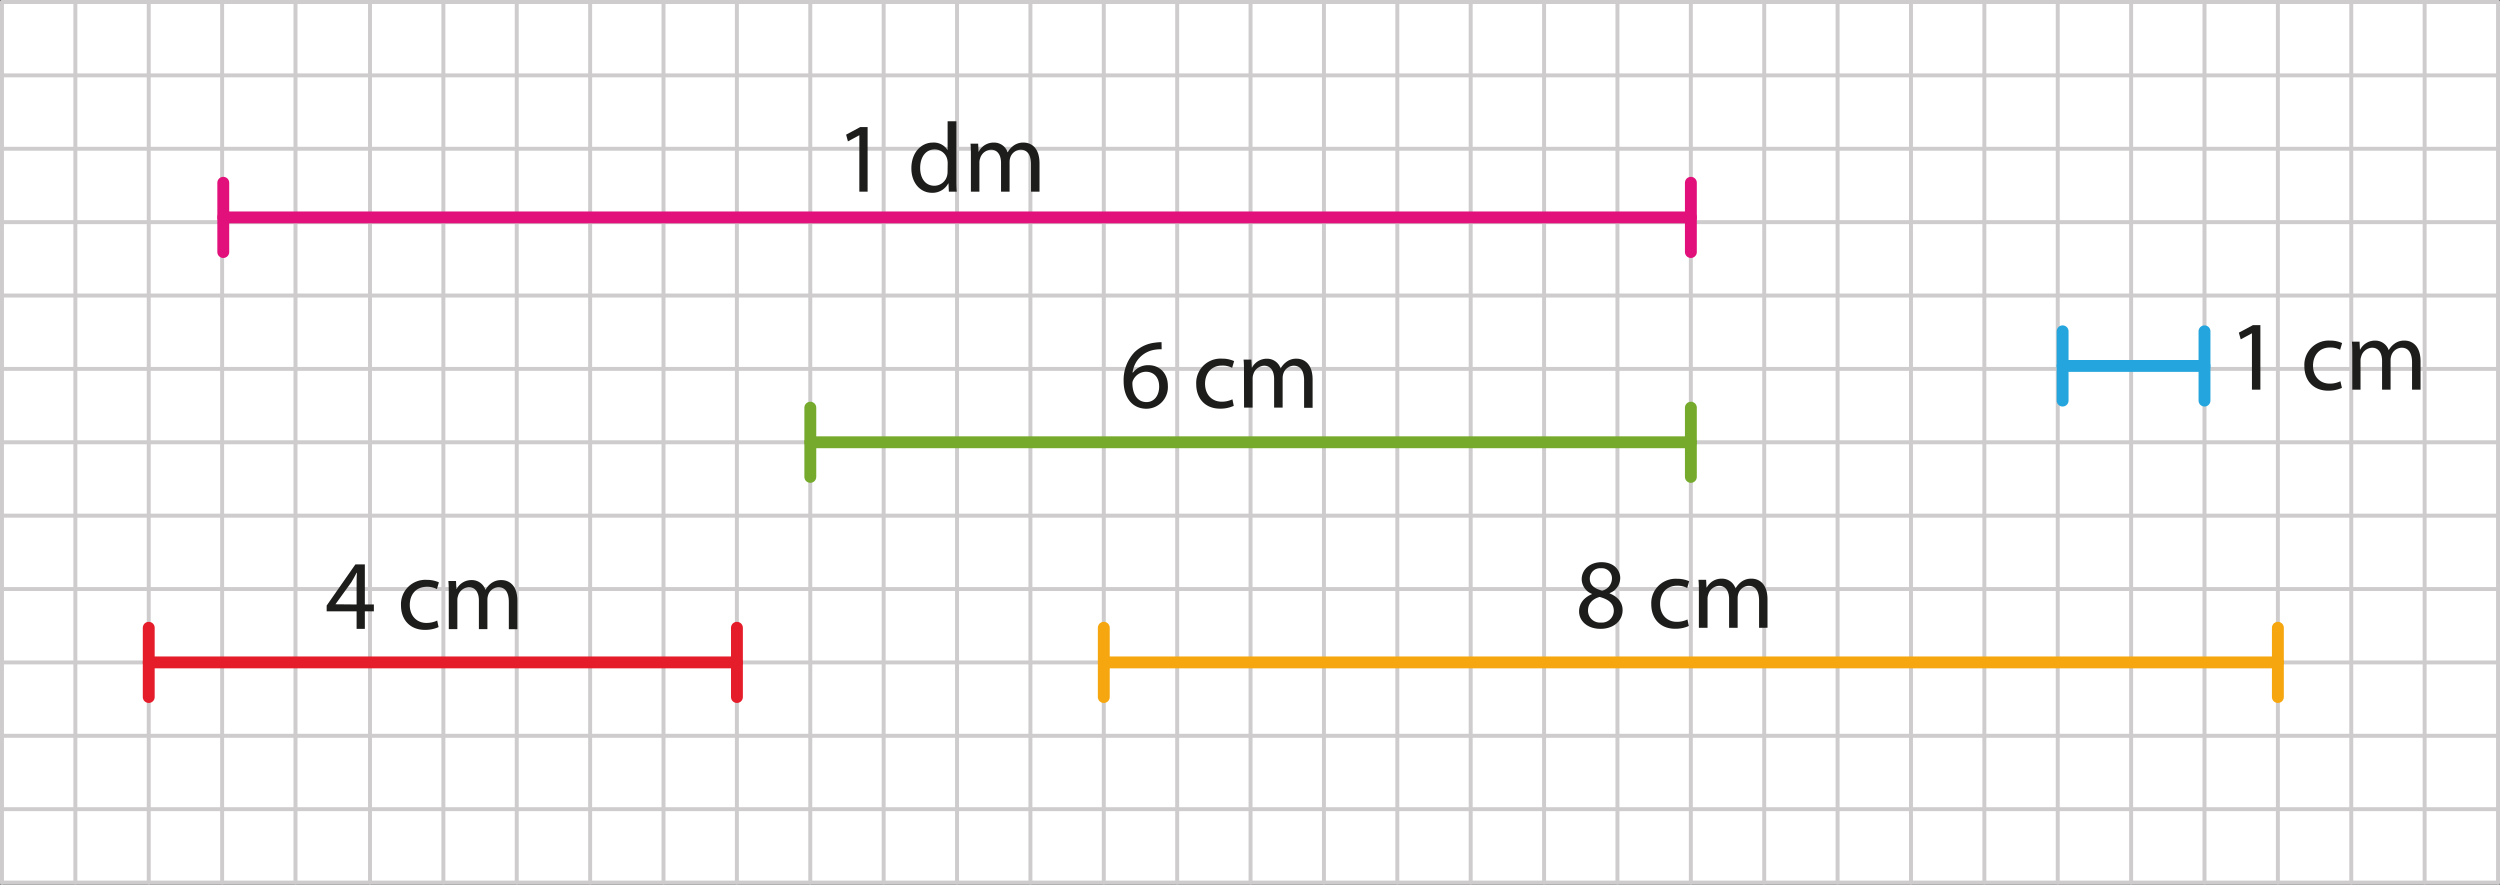 <svg xmlns="http://www.w3.org/2000/svg" width="222.71mm" height="78.8mm" viewBox="0 0 631.3 223.36"><rect x="0" y="0" width="631.3" height="223.36" fill="#333333" stroke="none"/><defs><style>.cls-1{fill:#fff;}.cls-2,.cls-3,.cls-5,.cls-6,.cls-7,.cls-8{fill:none;stroke-linecap:round;stroke-linejoin:round;}.cls-2{stroke:#cecccc;}.cls-3{stroke:#e1107b;}.cls-3,.cls-5,.cls-6,.cls-7,.cls-8{stroke-width:3px;}.cls-4{fill:#1d1d1b;}.cls-5{stroke:#f6a60e;}.cls-6{stroke:#76aa2d;}.cls-7{stroke:#24a5de;}.cls-8{stroke:#e51d2a;}</style></defs><g id="Слой_2" data-name="Слой 2"><g id="Слой_1-2" data-name="Слой 1"><rect class="cls-1" x="0.5" y="0.5" width="630.3" height="222.36"/><line class="cls-2" x1="0.5" y1="148.74" x2="630.78" y2="148.74"/><line class="cls-2" x1="0.5" y1="130.21" x2="630.78" y2="130.21"/><line class="cls-2" x1="0.5" y1="111.68" x2="630.78" y2="111.68"/><line class="cls-2" x1="0.5" y1="93.15" x2="630.78" y2="93.15"/><line class="cls-2" x1="0.5" y1="74.62" x2="630.78" y2="74.62"/><line class="cls-2" x1="0.5" y1="37.56" x2="630.78" y2="37.56"/><line class="cls-2" x1="0.5" y1="56.09" x2="630.78" y2="56.09"/><line class="cls-2" x1="93.43" y1="0.5" x2="93.43" y2="222.86"/><line class="cls-2" x1="111.96" y1="0.5" x2="111.96" y2="222.86"/><line class="cls-2" x1="130.49" y1="0.5" x2="130.49" y2="222.86"/><line class="cls-2" x1="149.02" y1="0.5" x2="149.02" y2="222.86"/><line class="cls-2" x1="167.55" y1="0.5" x2="167.55" y2="222.86"/><line class="cls-2" x1="0.5" y1="0.5" x2="0.5" y2="222.86"/><line class="cls-2" x1="19.03" y1="0.5" x2="19.03" y2="222.86"/><line class="cls-2" x1="37.56" y1="0.5" x2="37.56" y2="222.86"/><line class="cls-2" x1="56.09" y1="0.5" x2="56.09" y2="222.86"/><line class="cls-2" x1="74.62" y1="0.5" x2="74.62" y2="222.86"/><line class="cls-2" x1="186.08" y1="0.5" x2="186.08" y2="222.86"/><line class="cls-2" x1="204.61" y1="0.5" x2="204.61" y2="222.86"/><line class="cls-2" x1="223.14" y1="0.5" x2="223.14" y2="222.86"/><line class="cls-2" x1="241.67" y1="0.5" x2="241.67" y2="222.86"/><line class="cls-2" x1="0.5" y1="167.27" x2="630.78" y2="167.27"/><line class="cls-2" x1="260.2" y1="0.5" x2="260.2" y2="222.86"/><line class="cls-2" x1="278.73" y1="0.5" x2="278.73" y2="222.86"/><line class="cls-2" x1="297.26" y1="0.5" x2="297.26" y2="222.86"/><line class="cls-2" x1="315.79" y1="0.5" x2="315.79" y2="222.86"/><line class="cls-2" x1="334.32" y1="0.5" x2="334.32" y2="222.86"/><line class="cls-2" x1="352.85" y1="0.5" x2="352.85" y2="222.86"/><line class="cls-2" x1="371.38" y1="0.5" x2="371.38" y2="222.86"/><line class="cls-2" x1="389.91" y1="0.5" x2="389.91" y2="222.86"/><line class="cls-2" x1="408.44" y1="0.5" x2="408.44" y2="222.86"/><line class="cls-2" x1="0.5" y1="19.03" x2="630.78" y2="19.03"/><line class="cls-2" x1="0.5" y1="0.5" x2="630.78" y2="0.5"/><line class="cls-2" x1="0.5" y1="204.33" x2="630.78" y2="204.33"/><line class="cls-2" x1="0.5" y1="222.86" x2="630.78" y2="222.86"/><line class="cls-2" x1="0.5" y1="185.8" x2="630.78" y2="185.8"/><line class="cls-2" x1="426.97" y1="0.5" x2="426.97" y2="222.86"/><line class="cls-2" x1="445.5" y1="0.5" x2="445.5" y2="222.86"/><line class="cls-2" x1="464.03" y1="0.5" x2="464.03" y2="222.86"/><line class="cls-2" x1="482.56" y1="0.5" x2="482.56" y2="222.86"/><line class="cls-2" x1="501.09" y1="0.5" x2="501.09" y2="222.86"/><line class="cls-2" x1="519.62" y1="0.5" x2="519.62" y2="222.86"/><line class="cls-2" x1="538.15" y1="0.5" x2="538.15" y2="222.86"/><line class="cls-2" x1="556.68" y1="0.5" x2="556.68" y2="222.86"/><line class="cls-2" x1="575.21" y1="0.5" x2="575.21" y2="222.86"/><line class="cls-2" x1="593.74" y1="0.5" x2="593.74" y2="222.86"/><line class="cls-2" x1="612.27" y1="0.5" x2="612.27" y2="222.86"/><line class="cls-2" x1="630.8" y1="0.5" x2="630.8" y2="222.86"/><line class="cls-3" x1="56.38" y1="54.89" x2="426.98" y2="54.89"/><line class="cls-3" x1="56.38" y1="63.64" x2="56.38" y2="46.15"/><line class="cls-3" x1="426.98" y1="63.64" x2="426.98" y2="46.15"/><path class="cls-4" d="M217,34.17h-.05l-2.83,1.53L213.66,34l3.55-1.91h1.88V48.4H217Z"/><path class="cls-4" d="M241.51,30.61V45.27c0,1.08,0,2.3.1,3.13h-2l-.1-2.1h-.05a4.48,4.48,0,0,1-4.13,2.38c-2.93,0-5.19-2.48-5.19-6.17,0-4,2.48-6.51,5.44-6.51a4.05,4.05,0,0,1,3.66,1.85h.05V30.61Zm-2.2,10.6a4.2,4.2,0,0,0-.1-.93A3.25,3.25,0,0,0,236,37.73c-2.28,0-3.64,2-3.64,4.68,0,2.46,1.21,4.49,3.59,4.49a3.32,3.32,0,0,0,3.23-2.63,4.1,4.1,0,0,0,.1-1Z"/><path class="cls-4" d="M245.17,39.56c0-1.26,0-2.28-.1-3.29H247l.1,2h.07A4.2,4.2,0,0,1,251,36a3.57,3.57,0,0,1,3.43,2.43h.05a5.09,5.09,0,0,1,1.36-1.58A4.13,4.13,0,0,1,258.5,36c1.6,0,4,1,4,5.26V48.4h-2.15V41.54c0-2.34-.85-3.74-2.63-3.74a2.86,2.86,0,0,0-2.61,2,3.63,3.63,0,0,0-.17,1.1V48.4h-2.16V41.13c0-1.93-.85-3.33-2.53-3.33A3,3,0,0,0,247.5,40a2.9,2.9,0,0,0-.18,1.07V48.4h-2.15Z"/><line class="cls-5" x1="278.73" y1="167.27" x2="575.21" y2="167.27"/><line class="cls-5" x1="278.73" y1="176.01" x2="278.73" y2="158.52"/><line class="cls-5" x1="575.21" y1="176.01" x2="575.21" y2="158.52"/><line class="cls-6" x1="204.62" y1="111.68" x2="426.98" y2="111.68"/><line class="cls-6" x1="204.62" y1="120.42" x2="204.62" y2="102.94"/><line class="cls-6" x1="426.98" y1="120.42" x2="426.98" y2="102.94"/><line class="cls-7" x1="520.85" y1="92.4" x2="556.68" y2="92.4"/><line class="cls-7" x1="520.85" y1="101.15" x2="520.85" y2="83.66"/><line class="cls-7" x1="556.68" y1="101.15" x2="556.68" y2="83.66"/><line class="cls-8" x1="37.56" y1="167.27" x2="186.09" y2="167.27"/><line class="cls-8" x1="37.56" y1="176.01" x2="37.56" y2="158.52"/><line class="cls-8" x1="186.09" y1="176.01" x2="186.09" y2="158.52"/><path class="cls-4" d="M398.75,154.39c0-2,1.23-3.51,3.24-4.36l0-.07a4.05,4.05,0,0,1-2.58-3.66c0-2.58,2.18-4.34,5-4.34,3.15,0,4.73,2,4.73,4a4.14,4.14,0,0,1-2.68,3.81v.08c2,.8,3.28,2.23,3.28,4.2,0,2.84-2.43,4.74-5.54,4.74C400.81,158.8,398.75,156.77,398.75,154.39Zm8.77-.1c0-2-1.38-2.93-3.58-3.56-1.91.55-2.93,1.81-2.93,3.36a3,3,0,0,0,3.26,3.11A3,3,0,0,0,407.52,154.29Zm-6.06-8.14c0,1.63,1.23,2.5,3.11,3a3.2,3.2,0,0,0,2.48-3,2.53,2.53,0,0,0-2.76-2.66A2.59,2.59,0,0,0,401.46,146.15Z"/><path class="cls-4" d="M426.46,158.07a8.13,8.13,0,0,1-3.48.7c-3.66,0-6-2.48-6-6.18a6.16,6.16,0,0,1,6.51-6.44,7.38,7.38,0,0,1,3.06.62l-.5,1.71a5.12,5.12,0,0,0-2.56-.58c-2.78,0-4.28,2.06-4.28,4.59,0,2.8,1.8,4.53,4.21,4.53a6.16,6.16,0,0,0,2.7-.6Z"/><path class="cls-4" d="M429,149.68c0-1.25,0-2.28-.1-3.28h1.93l.1,1.95H431a4.2,4.2,0,0,1,3.81-2.23,3.57,3.57,0,0,1,3.43,2.43h.05a5.21,5.21,0,0,1,1.36-1.58,4.13,4.13,0,0,1,2.68-.85c1.6,0,4,1,4,5.26v7.14H444.2v-6.86c0-2.33-.85-3.73-2.63-3.73a2.85,2.85,0,0,0-2.61,2,3.63,3.63,0,0,0-.17,1.1v7.49h-2.16v-7.26c0-1.93-.85-3.33-2.53-3.33a3,3,0,0,0-2.73,2.2,3,3,0,0,0-.18,1.08v7.31H429Z"/><path class="cls-4" d="M293.34,88.2a8.42,8.42,0,0,0-1.66.1A6.64,6.64,0,0,0,286,94.09h.08A4.83,4.83,0,0,1,290,92.21c2.88,0,4.91,2.08,4.91,5.26a5.45,5.45,0,0,1-5.41,5.74c-3.48,0-5.76-2.7-5.76-6.94a10.24,10.24,0,0,1,2.75-7.34,8.88,8.88,0,0,1,5.21-2.41,10.66,10.66,0,0,1,1.61-.12Zm-.63,9.4c0-2.33-1.33-3.73-3.36-3.73a3.62,3.62,0,0,0-3.15,2,1.89,1.89,0,0,0-.25,1c.05,2.68,1.27,4.66,3.58,4.66C291.43,101.51,292.71,99.93,292.71,97.6Z"/><path class="cls-4" d="M311.55,102.48a8.1,8.1,0,0,1-3.48.71c-3.66,0-6-2.48-6-6.19a6.15,6.15,0,0,1,6.51-6.44,7.38,7.38,0,0,1,3.06.62l-.5,1.71a5.15,5.15,0,0,0-2.56-.58c-2.78,0-4.28,2.06-4.28,4.59,0,2.8,1.8,4.53,4.21,4.53a6.16,6.16,0,0,0,2.7-.6Z"/><path class="cls-4" d="M314.13,94.09c0-1.25,0-2.28-.1-3.28H316l.1,2h.07a4.2,4.2,0,0,1,3.81-2.23A3.59,3.59,0,0,1,323.37,93h.05a4.92,4.92,0,0,1,1.36-1.57,4.06,4.06,0,0,1,2.68-.86c1.6,0,4,1.06,4,5.26v7.14h-2.15V96.07c0-2.33-.86-3.73-2.63-3.73a2.84,2.84,0,0,0-2.61,2,3.62,3.62,0,0,0-.18,1.1v7.49h-2.15V95.67c0-1.93-.85-3.33-2.53-3.33a3,3,0,0,0-2.73,2.2,3,3,0,0,0-.18,1.08v7.31h-2.15Z"/><path class="cls-4" d="M90.05,158.8v-4.43H82.49v-1.46l7.26-10.4h2.38v10.13h2.28v1.73H92.13v4.43Zm0-6.16V147.2c0-.85,0-1.7.08-2.56h-.08c-.5,1-.9,1.66-1.35,2.41l-4,5.54v0Z"/><path class="cls-4" d="M110.75,158.35a8.19,8.19,0,0,1-3.49.7c-3.65,0-6-2.48-6-6.19a6.16,6.16,0,0,1,6.51-6.44,7.4,7.4,0,0,1,3.06.63l-.5,1.7a5.17,5.17,0,0,0-2.56-.57c-2.78,0-4.29,2-4.29,4.58,0,2.81,1.81,4.54,4.21,4.54a6.36,6.36,0,0,0,2.71-.6Z"/><path class="cls-4" d="M113.32,150c0-1.26,0-2.28-.1-3.29h1.93l.1,2h.08a4.16,4.16,0,0,1,3.81-2.23,3.59,3.59,0,0,1,3.43,2.43h.05a4.94,4.94,0,0,1,1.35-1.58,4.15,4.15,0,0,1,2.68-.85c1.61,0,4,1,4,5.26v7.14h-2.16v-6.87c0-2.33-.85-3.73-2.63-3.73a2.85,2.85,0,0,0-2.6,2,3.62,3.62,0,0,0-.18,1.1v7.49h-2.15v-7.27c0-1.93-.86-3.33-2.54-3.33a3,3,0,0,0-2.73,2.21,3.12,3.12,0,0,0-.17,1.07v7.32h-2.16Z"/><path class="cls-4" d="M568.66,84.16h0l-2.83,1.53L565.35,84l3.56-1.9h1.88V98.39h-2.13Z"/><path class="cls-4" d="M591.38,97.94a8.1,8.1,0,0,1-3.48.71c-3.66,0-6-2.48-6-6.19A6.15,6.15,0,0,1,588.37,86a7.38,7.38,0,0,1,3.06.62l-.5,1.71a5.15,5.15,0,0,0-2.56-.58c-2.78,0-4.28,2.06-4.28,4.59,0,2.8,1.8,4.53,4.21,4.53a6.16,6.16,0,0,0,2.7-.6Z"/><path class="cls-4" d="M594,89.55c0-1.25,0-2.28-.1-3.28h1.93l.1,2H596A4.2,4.2,0,0,1,599.77,86a3.59,3.59,0,0,1,3.43,2.43h0a5,5,0,0,1,1.36-1.57,4.06,4.06,0,0,1,2.68-.86c1.6,0,4,1.06,4,5.26v7.14h-2.15V91.53c0-2.33-.86-3.73-2.63-3.73a2.85,2.85,0,0,0-2.61,2,3.62,3.62,0,0,0-.18,1.1v7.49h-2.15V91.13c0-1.93-.85-3.33-2.53-3.33a3,3,0,0,0-2.73,2.2,3,3,0,0,0-.18,1.08v7.31H594Z"/></g></g></svg>